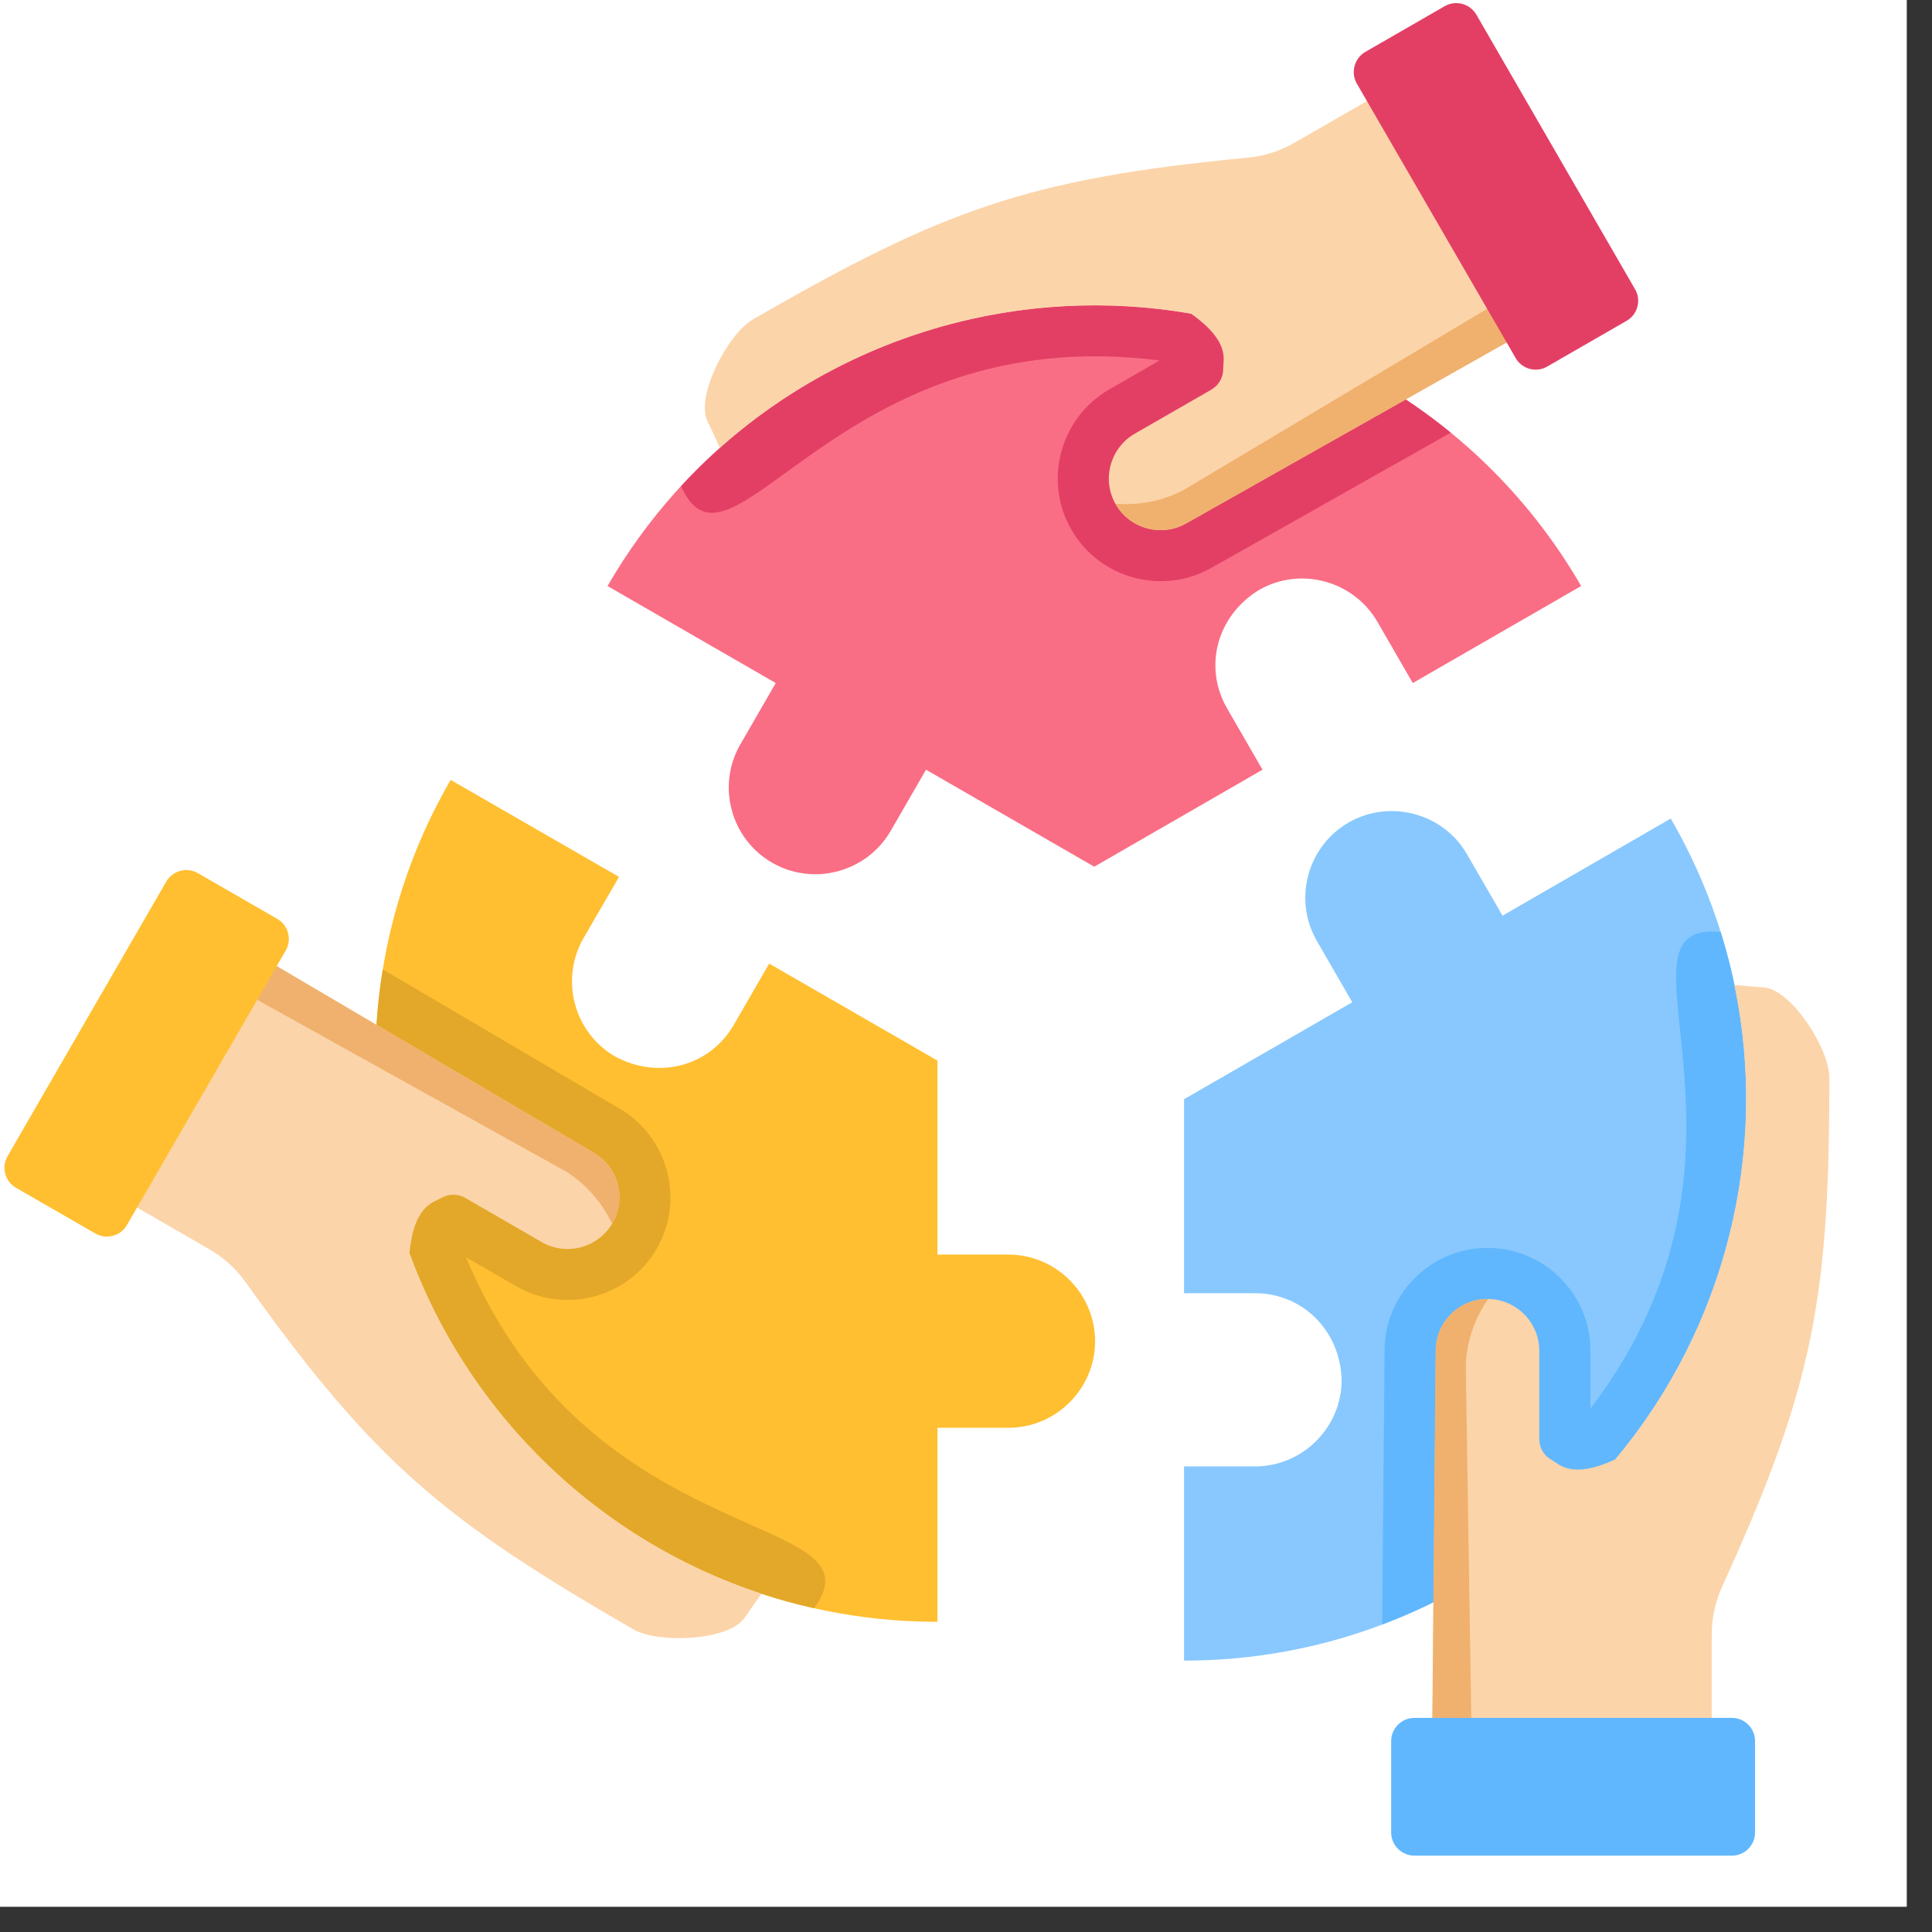<svg xmlns="http://www.w3.org/2000/svg" xmlns:xlink="http://www.w3.org/1999/xlink" width="75" viewBox="0 0 56.25 56.25" height="75" preserveAspectRatio="xMidYMid meet"><rect x="0" y="0" width="56.25" height="56.25" fill="#333333" stroke="none"/><defs><clipPath id="0f6379af95"><path d="M 0 0 L 55.512 0 L 55.512 55.512 L 0 55.512 Z M 0 0 " clip-rule="nonzero"></path></clipPath><clipPath id="80f905e9d0"><path d="M 41 28 L 53.289 28 L 53.289 52 L 41 52 Z M 41 28 " clip-rule="nonzero"></path></clipPath><clipPath id="aa12c995d4"><path d="M 40 50 L 52 50 L 52 54.031 L 40 54.031 Z M 40 50 " clip-rule="nonzero"></path></clipPath></defs><g clip-path="url(#0f6379af95)"><path fill="#ffffff" d="M 0 0 L 55.512 0 L 55.512 55.512 L 0 55.512 Z M 0 0 " fill-opacity="1" fill-rule="nonzero"></path><path fill="#ffffff" d="M 0 0 L 55.512 0 L 55.512 55.512 L 0 55.512 Z M 0 0 " fill-opacity="1" fill-rule="nonzero"></path></g><path fill="#ffbf31" d="M 13.121 22.707 C 11.727 25.109 10.93 27.902 10.93 30.879 C 10.93 39.902 18.258 47.219 27.293 47.219 L 27.293 41.57 L 29.359 41.57 C 30.746 41.57 31.883 40.438 31.883 39.051 C 31.883 37.664 30.746 36.527 29.359 36.527 L 27.293 36.527 L 27.293 30.879 L 22.395 28.055 L 21.363 29.84 C 20.676 31.031 19.191 31.449 17.914 30.762 C 16.711 30.07 16.297 28.52 16.988 27.316 L 18.023 25.531 Z M 13.121 22.707 " fill-opacity="1" fill-rule="evenodd"></path><path fill="#88c8fe" d="M 34.473 48.348 C 37.254 48.352 40.074 47.645 42.656 46.156 C 50.48 41.645 53.164 31.648 48.645 23.832 L 43.746 26.66 L 42.711 24.871 C 42.02 23.672 40.465 23.258 39.262 23.949 C 38.062 24.645 37.645 26.191 38.34 27.395 L 39.371 29.18 L 34.473 32.004 L 34.473 37.652 L 36.539 37.652 C 37.914 37.652 39.02 38.727 39.062 40.176 C 39.062 41.562 37.926 42.695 36.535 42.695 L 34.473 42.695 Z M 34.473 48.348 " fill-opacity="1" fill-rule="evenodd"></path><path fill="#fa6e85" d="M 46.035 17.062 C 44.645 14.656 42.625 12.57 40.043 11.082 C 32.215 6.57 22.207 9.246 17.688 17.062 L 22.586 19.887 L 21.555 21.672 C 20.859 22.875 21.277 24.426 22.48 25.117 C 23.68 25.812 25.234 25.395 25.93 24.195 L 26.961 22.41 L 31.859 25.234 L 36.758 22.41 L 35.727 20.625 C 35.039 19.434 35.414 17.941 36.652 17.18 C 37.852 16.484 39.406 16.902 40.102 18.102 L 41.133 19.887 Z M 46.035 17.062 " fill-opacity="1" fill-rule="evenodd"></path><path fill="#e3a829" d="M 11.145 28.223 C 9.73 36.867 15.352 44.957 23.703 46.824 C 25.797 43.945 17.219 45.328 13.566 36.605 L 15.031 37.449 C 16.457 38.273 18.297 37.781 19.121 36.355 C 19.945 34.934 19.453 33.098 18.031 32.273 Z M 11.145 28.223 " fill-opacity="1" fill-rule="evenodd"></path><path fill="#60b7fe" d="M 40.242 47.297 C 41.062 46.988 41.871 46.609 42.656 46.156 C 49.414 42.258 52.336 34.277 50.098 27.137 C 46.555 26.766 52.039 33.496 46.305 41.012 L 46.305 39.324 C 46.305 37.676 44.961 36.332 43.309 36.332 C 41.66 36.332 40.316 37.672 40.312 39.316 Z M 40.242 47.297 " fill-opacity="1" fill-rule="evenodd"></path><path fill="#e33f65" d="M 42.238 12.598 C 41.559 12.043 40.828 11.535 40.043 11.082 C 33.285 7.184 24.898 8.652 19.828 14.156 C 21.277 17.406 24.367 9.297 33.758 10.496 L 32.293 11.34 C 30.863 12.164 30.371 14.004 31.195 15.426 C 32.02 16.852 33.855 17.344 35.281 16.527 Z M 42.238 12.598 " fill-opacity="1" fill-rule="evenodd"></path><path fill="#fcd4a9" d="M 21.684 47.094 C 21.223 47.781 19.164 47.855 18.445 47.441 C 12.934 44.262 10.895 42.574 7.172 37.359 C 6.867 36.93 6.523 36.617 6.066 36.355 L 2.395 34.238 L 6.469 27.195 L 17.281 33.559 C 18 33.973 18.246 34.895 17.832 35.613 C 17.418 36.328 16.492 36.578 15.773 36.164 L 13.551 34.879 C 13.324 34.75 13.062 34.75 12.84 34.883 C 12.621 35.012 12.051 35.086 11.922 36.492 C 13.633 41.168 17.422 44.84 22.172 46.402 C 22.004 46.633 21.84 46.863 21.684 47.094 Z M 21.684 47.094 " fill-opacity="1" fill-rule="evenodd"></path><g clip-path="url(#80f905e9d0)"><path fill="#fcd4a9" d="M 51.34 28.746 C 52.168 28.805 53.262 30.547 53.262 31.375 C 53.262 37.73 52.816 40.336 50.152 46.164 C 49.934 46.645 49.836 47.098 49.836 47.621 L 49.836 51.855 L 41.691 51.855 L 41.805 39.324 C 41.805 38.492 42.484 37.82 43.309 37.82 C 44.137 37.82 44.816 38.496 44.816 39.324 L 44.816 41.891 C 44.816 42.152 44.945 42.375 45.172 42.504 C 45.395 42.625 45.742 43.082 47.027 42.492 C 50.227 38.672 51.516 33.562 50.496 28.676 C 50.781 28.703 51.062 28.73 51.34 28.746 Z M 51.34 28.746 " fill-opacity="1" fill-rule="evenodd"></path></g><path fill="#fcd4a9" d="M 20.602 12.273 C 20.238 11.531 21.199 9.715 21.918 9.301 C 27.434 6.121 29.914 5.203 36.301 4.594 C 36.824 4.543 37.266 4.402 37.723 4.137 L 41.395 2.023 L 45.469 9.066 L 34.543 15.234 C 33.824 15.648 32.898 15.398 32.484 14.684 C 32.07 13.969 32.32 13.043 33.035 12.629 L 35.262 11.348 C 35.488 11.215 35.617 10.992 35.613 10.73 C 35.609 10.48 35.832 9.949 34.676 9.133 C 29.766 8.277 24.688 9.715 20.957 13.039 C 20.844 12.781 20.723 12.523 20.602 12.273 Z M 20.602 12.273 " fill-opacity="1" fill-rule="evenodd"></path><path fill="#f0b16e" d="M 44.969 9.348 L 34.543 15.234 C 33.812 15.652 32.883 15.395 32.477 14.668 C 33.094 14.707 33.734 14.633 34.438 14.281 L 43.297 8.992 L 44.566 8.664 Z M 44.969 9.348 " fill-opacity="1" fill-rule="evenodd"></path><path fill="#f0b16e" d="M 6.961 27.484 L 17.281 33.559 C 18.008 33.98 18.25 34.91 17.824 35.629 C 17.547 35.074 17.164 34.559 16.508 34.125 L 7.488 29.109 L 6.57 28.176 Z M 6.961 27.484 " fill-opacity="1" fill-rule="evenodd"></path><path fill="#f0b16e" d="M 41.691 51.285 L 41.797 39.324 C 41.801 38.484 42.488 37.809 43.324 37.82 C 42.98 38.332 42.723 38.926 42.676 39.711 L 42.836 50.016 L 42.484 51.277 Z M 41.691 51.285 " fill-opacity="1" fill-rule="evenodd"></path><path fill="#e33f65" d="M 44.129 10.426 L 39.504 2.434 C 39.32 2.113 39.43 1.699 39.75 1.512 L 42.062 0.18 C 42.383 -0.004 42.797 0.105 42.984 0.426 L 47.605 8.422 C 47.793 8.742 47.68 9.156 47.359 9.34 L 45.047 10.672 C 44.727 10.859 44.312 10.746 44.129 10.426 Z M 44.129 10.426 " fill-opacity="1" fill-rule="evenodd"></path><path fill="#ffbf31" d="M 8.32 27.672 L 3.695 35.668 C 3.512 35.988 3.098 36.098 2.777 35.914 L 0.465 34.582 C 0.145 34.395 0.035 33.984 0.219 33.664 L 4.84 25.668 C 5.027 25.348 5.441 25.234 5.762 25.422 L 8.074 26.754 C 8.395 26.938 8.504 27.352 8.32 27.672 Z M 8.32 27.672 " fill-opacity="1" fill-rule="evenodd"></path><g clip-path="url(#aa12c995d4)"><path fill="#60b7fe" d="M 41.18 50.016 L 50.426 50.016 C 50.797 50.016 51.098 50.32 51.098 50.688 L 51.098 53.355 C 51.098 53.723 50.797 54.027 50.426 54.027 L 41.18 54.027 C 40.809 54.027 40.504 53.723 40.504 53.355 L 40.504 50.688 C 40.504 50.32 40.809 50.016 41.18 50.016 Z M 41.18 50.016 " fill-opacity="1" fill-rule="evenodd"></path></g></svg>
